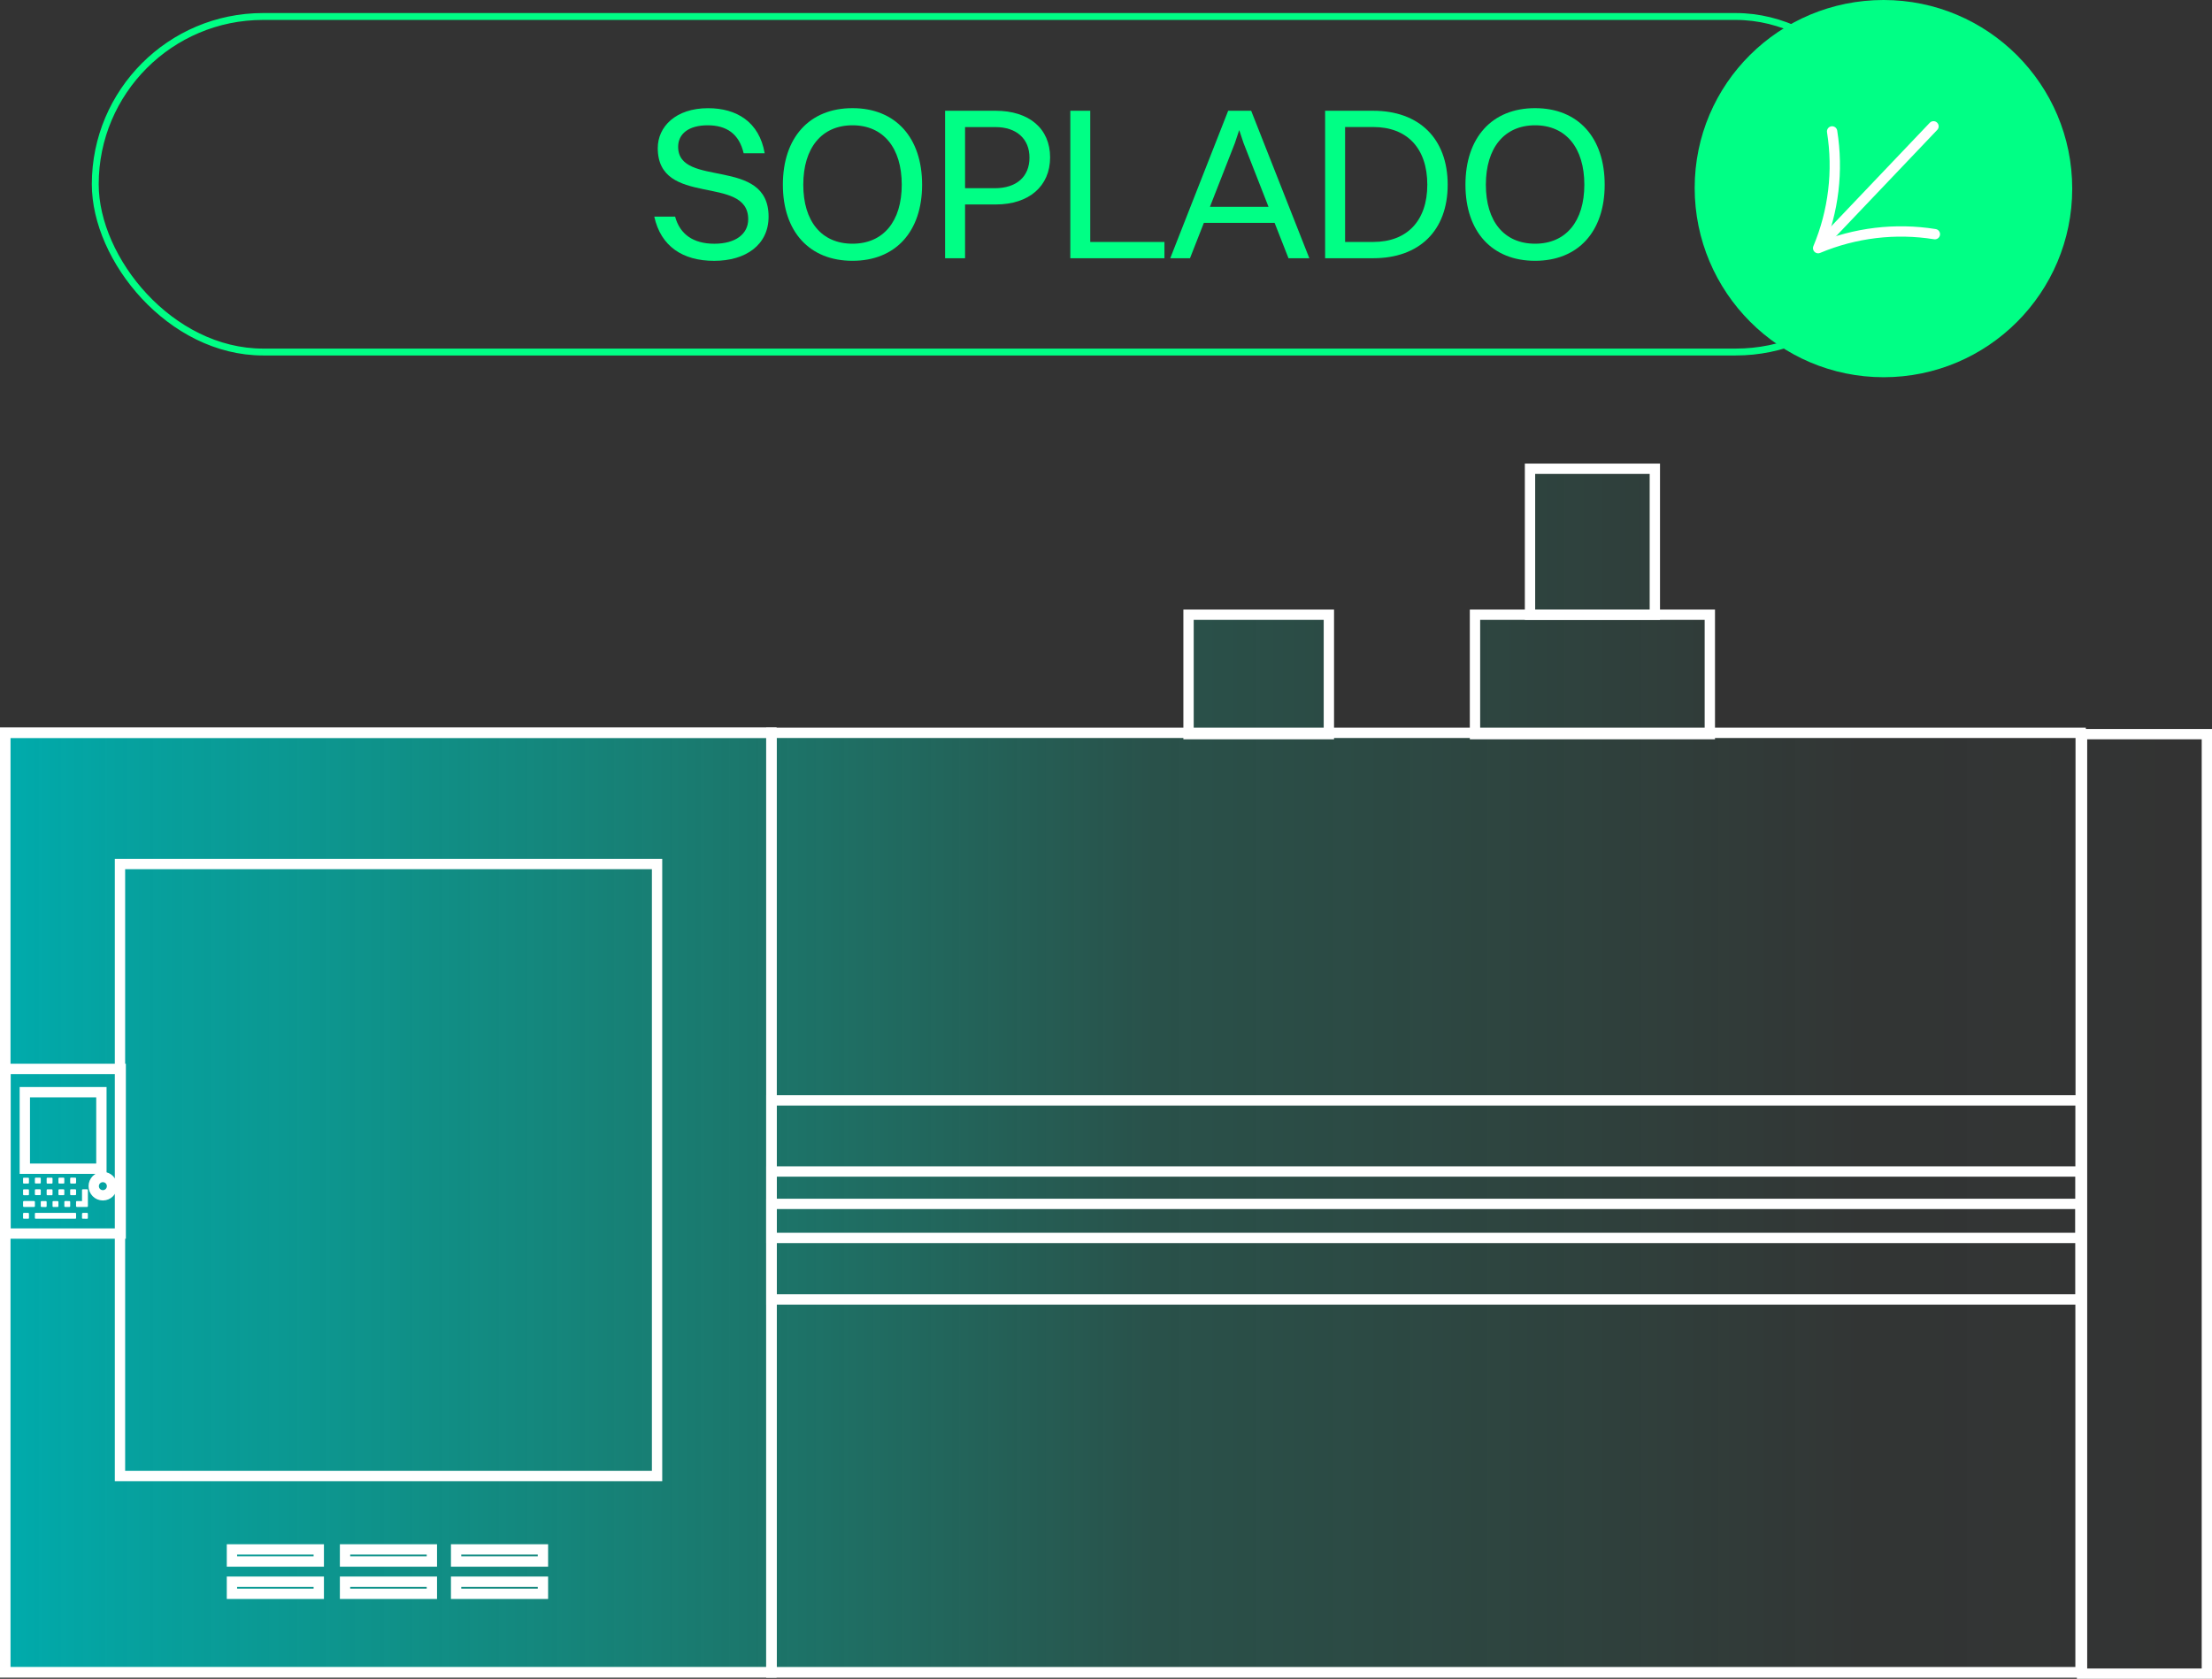 <?xml version="1.0" encoding="UTF-8"?>
<svg id="Capa_1" data-name="Capa 1" xmlns="http://www.w3.org/2000/svg" xmlns:xlink="http://www.w3.org/1999/xlink" viewBox="0 0 642.49 487.73">
  <rect x="0" y="0" width="642.49" height="487.73" fill="#333333" stroke="none"/>
  <defs>
    <style>
      .cls-1 {
        stroke-linecap: round;
        stroke-linejoin: round;
      }

      .cls-1, .cls-2, .cls-3 {
        fill: none;
      }

      .cls-1, .cls-3 {
        stroke: #fff;
        stroke-width: 3px;
      }

      .cls-2 {
        stroke: #00ff85;
        stroke-width: 2px;
      }

      .cls-2, .cls-3 {
        stroke-miterlimit: 10;
      }

      .cls-4 {
        fill: #00ff85;
      }

      .cls-4, .cls-5, .cls-6 {
        stroke-width: 0px;
      }

      .cls-5 {
        fill: url(#Degradado_sin_nombre_104);
      }

      .cls-6 {
        fill: #fff;
      }
    </style>
    <linearGradient id="Degradado_sin_nombre_104" data-name="Degradado sin nombre 104" x1="1.5" y1="311.2" x2="640.99" y2="311.2" gradientUnits="userSpaceOnUse">
      <stop offset="0" stop-color="#00abac"/>
      <stop offset=".06" stop-color="rgba(0, 175, 172, .94)" stop-opacity=".94"/>
      <stop offset=".52" stop-color="rgba(0, 209, 172, .44)" stop-opacity=".44"/>
      <stop offset=".84" stop-color="rgba(0, 230, 172, .12)" stop-opacity=".12"/>
      <stop offset="1" stop-color="#00efac" stop-opacity="0"/>
    </linearGradient>
  </defs>
  <g>
    <g>
      <path class="cls-4" d="M223.24,62.93c0,8.25-6.68,12.85-15.81,12.85s-15.5-4.22-17.39-12.85h6.05c1.39,5.1,5.23,7.88,11.4,7.88s9.83-2.83,9.83-7.12c0-13.1-26.27-3.34-26.27-20.67,0-6.17,5.17-11.59,14.62-11.59,8.25,0,14.87,3.97,16.44,13.1h-6.11c-1.32-5.67-4.98-8.13-10.46-8.13s-8.57,2.46-8.57,6.24c0,12.1,26.27,2.71,26.27,20.29Z"/>
      <path class="cls-4" d="M227.39,53.66c0-13.67,7.69-22.24,20.22-22.24s20.22,8.57,20.22,22.24-7.75,22.11-20.22,22.11-20.22-8.44-20.22-22.11ZM261.92,53.66c0-10.71-5.36-17.26-14.3-17.26s-14.3,6.55-14.3,17.26,5.36,17.14,14.3,17.14,14.3-6.49,14.3-17.14Z"/>
      <path class="cls-4" d="M274.52,32.18h14.68c9.7,0,15.81,5.17,15.81,13.55s-6.17,13.67-15.75,13.67h-8.95v15.62h-5.8v-42.84ZM280.31,36.91v17.77h8.63c6.36,0,10.08-3.4,10.08-8.88s-3.78-8.88-9.89-8.88h-8.82Z"/>
      <path class="cls-4" d="M310.87,32.18h5.8v38.12h21.55v4.73h-27.34v-42.84Z"/>
      <path class="cls-4" d="M370.21,64.75h-20.54l-4.03,10.27h-5.73l16.82-42.84h6.68l16.89,42.84h-6.05l-4.03-10.27ZM351.44,60.09h17.01l-7.25-18.52-1.26-3.78-1.26,3.78-7.25,18.52Z"/>
      <path class="cls-4" d="M384.89,32.18h13.99c13.29,0,21.61,8.06,21.61,21.48s-8.32,21.36-21.61,21.36h-13.99v-42.84ZM414.57,53.66c0-10.58-5.86-16.76-15.69-16.76h-8.19v33.39h8.19c9.83,0,15.69-6.17,15.69-16.63Z"/>
      <path class="cls-4" d="M425.65,53.66c0-13.67,7.69-22.24,20.22-22.24s20.22,8.57,20.22,22.24-7.75,22.11-20.22,22.11-20.22-8.44-20.22-22.11ZM460.18,53.66c0-10.71-5.36-17.26-14.3-17.26s-14.3,6.55-14.3,17.26,5.35,17.14,14.3,17.14,14.3-6.49,14.3-17.14Z"/>
    </g>
    <rect class="cls-2" x="27.67" y="4.79" width="525.22" height="97.48" rx="48.74" ry="48.74" transform="translate(580.56 107.06) rotate(-180)"/>
    <path class="cls-4" d="M547.1,109.59c-30.26,0-54.87-24.72-54.87-54.99S516.84,0,547.1,0s54.79,24.53,54.79,54.79-24.53,54.8-54.79,54.8"/>
    <g>
      <path class="cls-1" d="M562,68.03h0c-11.46-1.84-23.21-.43-33.91,4.06,4.49-10.7,5.89-22.45,4.06-33.91"/>
      <line class="cls-1" x1="561.6" y1="36.7" x2="528.65" y2="71.32"/>
    </g>
  </g>
  <g>
    <polygon class="cls-5" points="604.35 213.28 604.35 212.9 496.63 212.9 496.63 178.58 480.65 178.58 480.65 136.18 444.4 136.18 444.4 178.58 428.42 178.58 428.42 212.9 385.98 212.9 385.98 178.58 345.22 178.58 345.22 212.9 224.05 212.9 202.06 212.9 176.61 212.9 1.5 212.9 1.5 485.84 224.05 485.84 586.02 485.84 586.02 486.23 640.99 486.23 640.99 213.28 604.35 213.28"/>
    <g>
      <rect class="cls-3" x="224.05" y="212.9" width="380.3" height="272.95"/>
      <rect class="cls-3" x="1.5" y="212.9" width="222.55" height="272.95" transform="translate(225.55 698.74) rotate(180)"/>
      <rect class="cls-3" x="1.5" y="212.9" width="222.55" height="272.95" transform="translate(225.55 698.74) rotate(180)"/>
      <rect class="cls-3" x="100.22" y="450.13" width="25.22" height="3.52"/>
      <rect class="cls-3" x="132.48" y="450.13" width="25.22" height="3.52"/>
      <rect class="cls-3" x="100.22" y="459.51" width="25.22" height="3.52"/>
      <rect class="cls-3" x="132.48" y="459.51" width="25.22" height="3.52"/>
      <rect class="cls-3" x="67.37" y="450.13" width="25.22" height="3.52"/>
      <rect class="cls-3" x="67.37" y="459.51" width="25.22" height="3.52"/>
      <rect class="cls-3" x="604.73" y="213.28" width="36.26" height="272.95" transform="translate(1245.73 699.51) rotate(180)"/>
      <rect class="cls-3" x="224.05" y="349.75" width="380.3" height="136.09"/>
      <rect class="cls-3" x="224.05" y="319.68" width="380.3" height="57.83"/>
      <rect class="cls-3" x="224.05" y="340.34" width="380.3" height="19.3"/>
      <rect class="cls-3" x="345.22" y="178.58" width="40.76" height="34.7"/>
      <rect class="cls-3" x="428.42" y="178.58" width="68.21" height="34.7"/>
      <rect class="cls-3" x="444.4" y="136.18" width="36.26" height="42.41"/>
      <circle class="cls-3" cx="29.88" cy="344.6" r="2.66"/>
      <g>
        <rect class="cls-3" x="1.61" y="310.54" width="33.45" height="47.83"/>
        <rect class="cls-3" x="7.21" y="317.3" width="22.24" height="22.23"/>
      </g>
      <g>
        <path class="cls-6" d="M16.12,354.06c-1.86,0-3.73,0-5.59,0-.39,0-.4-.01-.4-.41,0-.32,0-.63,0-.95,0-.31.04-.35.35-.35,1.67,0,3.34,0,5.01,0,2.07,0,4.14,0,6.21,0,.38,0,.4.03.4.39,0,.33,0,.65,0,.98,0,.31-.03.34-.35.34-1.88,0-3.76,0-5.64,0Z"/>
        <path class="cls-6" d="M23.82,348.93c0-.12,0-.21,0-.3,0-.92,0-1.84,0-2.76,0-.34.02-.36.37-.36.35,0,.7,0,1.05,0,.2,0,.29.09.29.28,0,1.52,0,3.04,0,4.56,0,.2-.08.29-.29.29-.95,0-1.91,0-2.86,0-.21,0-.29-.09-.29-.28,0-.38,0-.77,0-1.15,0-.2.09-.28.29-.28.46,0,.92,0,1.42,0Z"/>
        <path class="cls-6" d="M8.4,350.64c-.47,0-.93,0-1.4,0-.22,0-.3-.09-.3-.3,0-.38,0-.75,0-1.13,0-.21.09-.29.31-.29.94,0,1.88,0,2.83,0,.22,0,.3.09.3.3,0,.38,0,.75,0,1.13,0,.21-.09.3-.3.29-.48,0-.95,0-1.43,0Z"/>
        <path class="cls-6" d="M12.69,350.64c-.2,0-.4,0-.6,0-.16,0-.25-.07-.25-.23,0-.42,0-.83,0-1.25,0-.16.08-.22.24-.22.41,0,.82,0,1.23,0,.17,0,.24.09.24.25,0,.41,0,.82,0,1.23,0,.16-.09.24-.25.24-.2,0-.4,0-.6,0Z"/>
        <path class="cls-6" d="M19.55,348.93c.18,0,.37,0,.55,0,.2,0,.29.07.29.27,0,.39,0,.78,0,1.18,0,.18-.07.26-.25.26-.4,0-.8,0-1.2,0-.17,0-.25-.07-.25-.24,0-.41,0-.82,0-1.23,0-.18.09-.25.27-.25.2,0,.4,0,.6,0Z"/>
        <path class="cls-6" d="M13.55,346.37c0-.2,0-.4,0-.6,0-.16.06-.25.23-.25.42,0,.83,0,1.25,0,.16,0,.23.09.23.24,0,.41,0,.82,0,1.23,0,.17-.09.25-.25.25-.4,0-.8,0-1.2,0-.19,0-.27-.1-.26-.28,0-.19,0-.38,0-.58Z"/>
        <path class="cls-6" d="M18.68,346.37c0,.2,0,.4,0,.6,0,.17-.08.25-.24.25-.41,0-.82,0-1.23,0-.16,0-.24-.09-.24-.25,0-.41,0-.82,0-1.23,0-.15.08-.23.23-.23.42,0,.83,0,1.25,0,.15,0,.23.08.23.23,0,.21,0,.42,0,.63Z"/>
        <path class="cls-6" d="M8.41,346.38c0,.2,0,.4,0,.6,0,.17-.08.25-.25.25-.4,0-.8,0-1.2,0-.17,0-.26-.08-.26-.26,0-.4,0-.8,0-1.2,0-.18.09-.25.26-.25.4,0,.8,0,1.2,0,.17,0,.25.07.25.24,0,.21,0,.42,0,.62Z"/>
        <path class="cls-6" d="M16.97,349.79c0,.19,0,.38,0,.58,0,.19-.07.28-.26.28-.39,0-.78,0-1.18,0-.19,0-.27-.08-.27-.27,0-.39,0-.78,0-1.18,0-.18.07-.26.25-.26.4,0,.8,0,1.2,0,.18,0,.26.08.26.26,0,.2,0,.4,0,.6Z"/>
        <path class="cls-6" d="M7.55,354.06c-.2,0-.4,0-.6,0-.17,0-.25-.08-.25-.24,0-.41,0-.82,0-1.22,0-.15.07-.24.23-.24.42,0,.83,0,1.25,0,.15,0,.23.08.23.23,0,.42,0,.83,0,1.25,0,.16-.08.23-.23.22-.21,0-.42,0-.63,0Z"/>
        <path class="cls-6" d="M24.66,354.06c-.2,0-.4,0-.6,0-.15,0-.24-.06-.24-.22,0-.42-.01-.85.01-1.27,0-.08.14-.2.21-.21.42-.02.83-.01,1.25,0,.15,0,.23.09.23.24,0,.42,0,.83,0,1.25,0,.15-.09.22-.24.22-.21,0-.42,0-.62,0Z"/>
        <path class="cls-6" d="M10.13,346.36c0-.2,0-.4,0-.6,0-.16.07-.25.24-.25.41,0,.82,0,1.22,0,.17,0,.25.08.25.24,0,.41,0,.82,0,1.22,0,.16-.09.24-.25.24-.4,0-.8,0-1.2,0-.18,0-.26-.09-.26-.26,0-.2,0-.4,0-.6Z"/>
        <path class="cls-6" d="M21.25,345.51c.2,0,.4,0,.6,0,.16,0,.25.07.25.24,0,.41,0,.82,0,1.22,0,.18-.1.25-.27.25-.39,0-.78,0-1.18,0-.17,0-.27-.08-.27-.26,0-.4,0-.8,0-1.2,0-.17.08-.26.26-.26.2,0,.4,0,.6,0Z"/>
        <path class="cls-6" d="M13.55,342.99c0-.2,0-.4,0-.6,0-.16.06-.25.23-.25.42,0,.83,0,1.25,0,.16,0,.23.09.23.24,0,.41,0,.82,0,1.23,0,.17-.09.25-.25.25-.4,0-.8,0-1.2,0-.19,0-.27-.1-.26-.28,0-.19,0-.38,0-.58Z"/>
        <path class="cls-6" d="M18.68,342.99c0,.2,0,.4,0,.6,0,.17-.08.25-.24.25-.41,0-.82,0-1.23,0-.16,0-.24-.09-.24-.25,0-.41,0-.82,0-1.23,0-.15.08-.23.23-.23.42,0,.83,0,1.25,0,.15,0,.23.08.23.23,0,.21,0,.42,0,.63Z"/>
        <path class="cls-6" d="M8.41,343c0,.2,0,.4,0,.6,0,.17-.08.25-.25.25-.4,0-.8,0-1.2,0-.17,0-.26-.08-.26-.26,0-.4,0-.8,0-1.2,0-.18.09-.25.26-.25.4,0,.8,0,1.2,0,.17,0,.25.07.25.24,0,.21,0,.42,0,.62Z"/>
        <path class="cls-6" d="M10.13,342.98c0-.2,0-.4,0-.6,0-.16.07-.25.24-.25.41,0,.82,0,1.22,0,.17,0,.25.08.25.24,0,.41,0,.82,0,1.22,0,.16-.09.24-.25.24-.4,0-.8,0-1.2,0-.18,0-.26-.09-.26-.26,0-.2,0-.4,0-.6Z"/>
        <path class="cls-6" d="M21.25,342.13c.2,0,.4,0,.6,0,.16,0,.25.07.25.24,0,.41,0,.82,0,1.22,0,.18-.1.25-.27.25-.39,0-.78,0-1.18,0-.17,0-.27-.08-.27-.26,0-.4,0-.8,0-1.2,0-.17.08-.26.26-.26.2,0,.4,0,.6,0Z"/>
      </g>
      <rect class="cls-3" x="34.85" y="251.01" width="156" height="177.8"/>
    </g>
  </g>
</svg>